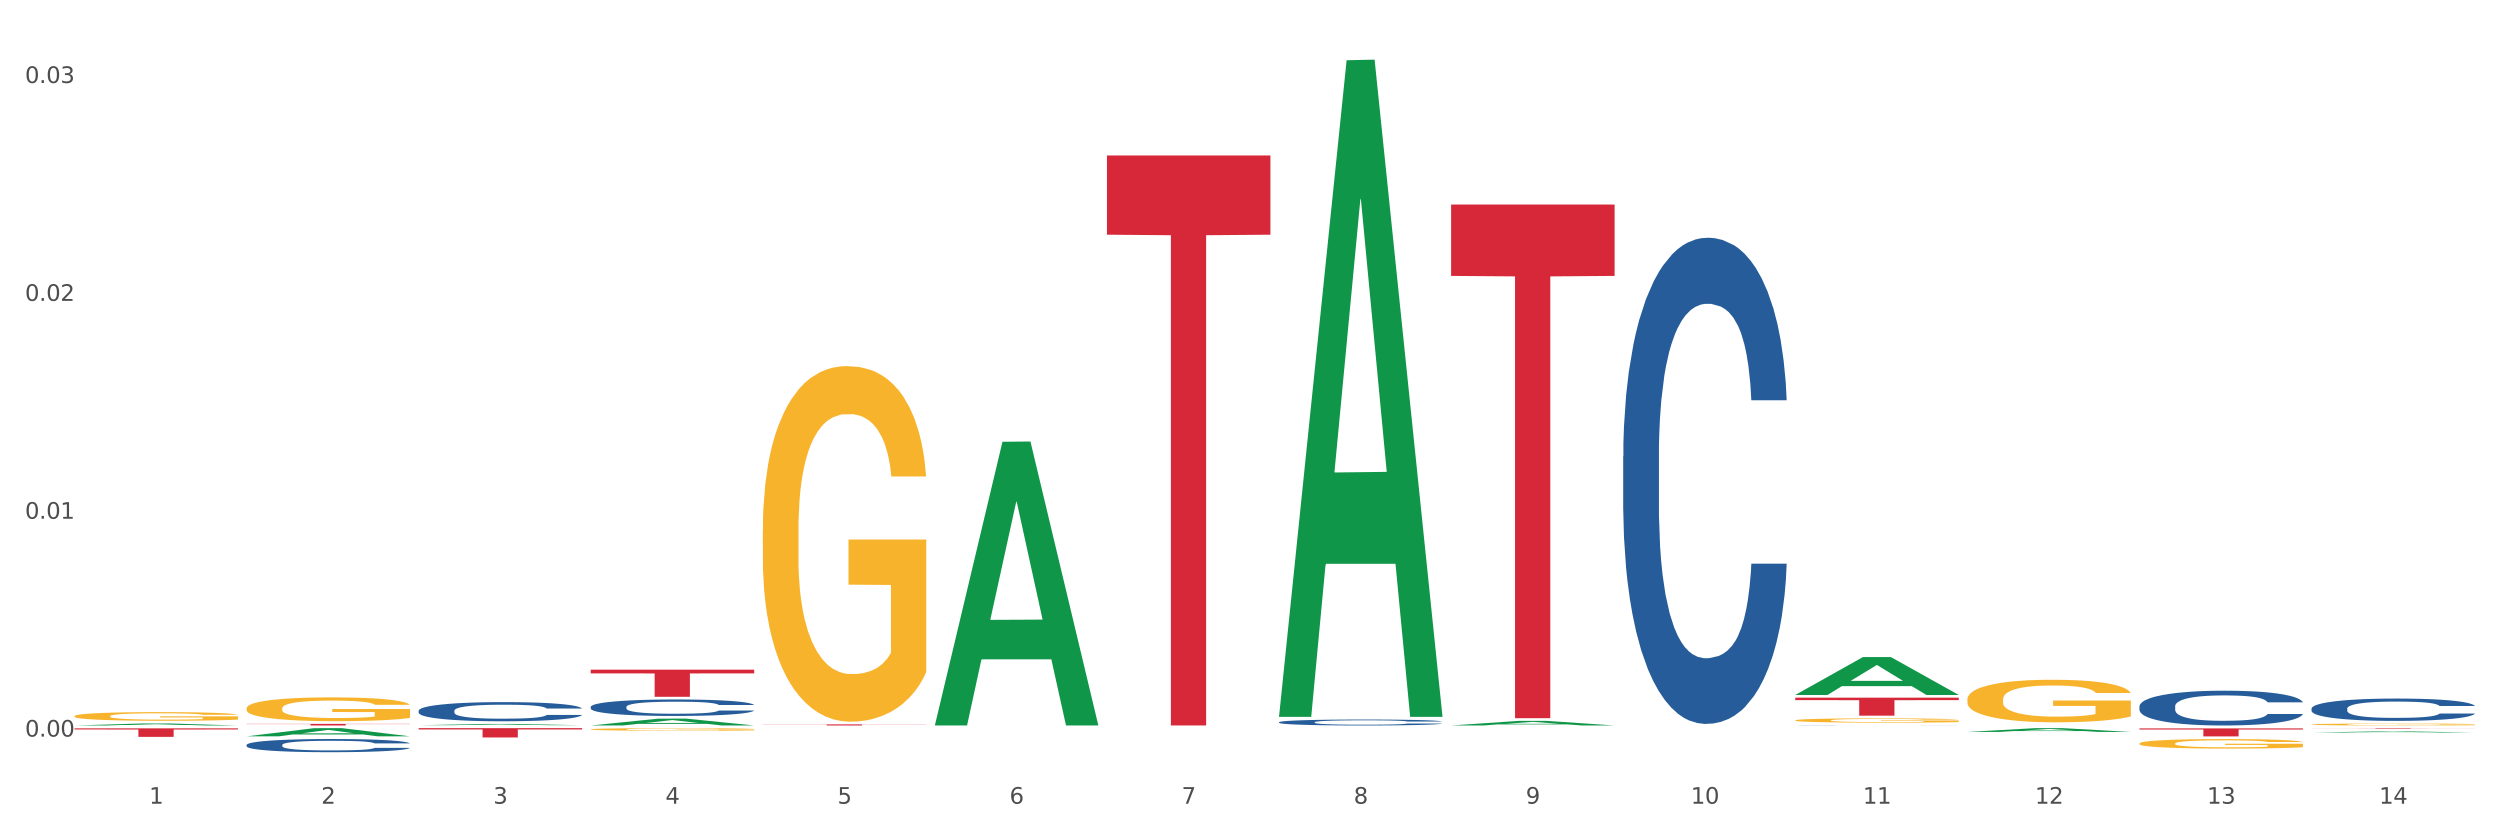 <?xml version="1.0" encoding="utf-8" standalone="no"?>
<!DOCTYPE svg PUBLIC "-//W3C//DTD SVG 1.1//EN"
  "http://www.w3.org/Graphics/SVG/1.1/DTD/svg11.dtd">
<svg xmlns:xlink="http://www.w3.org/1999/xlink" width="1080pt" height="360pt" viewBox="0 0 1080 360" xmlns="http://www.w3.org/2000/svg" version="1.1">
 <rect x="0" y="0" width="1080" height="360" fill="#333333" stroke="none"/>
 <defs>
  <style type="text/css">*{stroke-linejoin: round; stroke-linecap: butt}</style>
 </defs>
 <g id="figure_1">
  <g id="patch_1">
   <path d="M 0 360 
L 1080 360 
L 1080 0 
L 0 0 
z
" style="fill: #ffffff; stroke: #ffffff; stroke-linejoin: miter"/>
  </g>
  <g id="axes_1">
   <g id="matplotlib.axis_1">
    <g id="xtick_1">
     <g id="text_1">
      <!-- 1 -->
      <g style="fill: #4d4d4d" transform="translate(64.432 347.204) scale(0.096 -0.096)">
       <defs>
        <path id="DejaVuSans-31" d="M 794 531 
L 1825 531 
L 1825 4091 
L 703 3866 
L 703 4441 
L 1819 4666 
L 2450 4666 
L 2450 531 
L 3481 531 
L 3481 0 
L 794 0 
L 794 531 
z
" transform="scale(0.016)"/>
       </defs>
       <use xlink:href="#DejaVuSans-31"/>
      </g>
     </g>
    </g>
    <g id="xtick_2">
     <g id="text_2">
      <!-- 2 -->
      <g style="fill: #4d4d4d" transform="translate(138.771 347.204) scale(0.096 -0.096)">
       <defs>
        <path id="DejaVuSans-32" d="M 1228 531 
L 3431 531 
L 3431 0 
L 469 0 
L 469 531 
Q 828 903 1448 1529 
Q 2069 2156 2228 2338 
Q 2531 2678 2651 2914 
Q 2772 3150 2772 3378 
Q 2772 3750 2511 3984 
Q 2250 4219 1831 4219 
Q 1534 4219 1204 4116 
Q 875 4013 500 3803 
L 500 4441 
Q 881 4594 1212 4672 
Q 1544 4750 1819 4750 
Q 2544 4750 2975 4387 
Q 3406 4025 3406 3419 
Q 3406 3131 3298 2873 
Q 3191 2616 2906 2266 
Q 2828 2175 2409 1742 
Q 1991 1309 1228 531 
z
" transform="scale(0.016)"/>
       </defs>
       <use xlink:href="#DejaVuSans-32"/>
      </g>
     </g>
    </g>
    <g id="xtick_3">
     <g id="text_3">
      <!-- 3 -->
      <g style="fill: #4d4d4d" transform="translate(213.109 347.204) scale(0.096 -0.096)">
       <defs>
        <path id="DejaVuSans-33" d="M 2597 2516 
Q 3050 2419 3304 2112 
Q 3559 1806 3559 1356 
Q 3559 666 3084 287 
Q 2609 -91 1734 -91 
Q 1441 -91 1130 -33 
Q 819 25 488 141 
L 488 750 
Q 750 597 1062 519 
Q 1375 441 1716 441 
Q 2309 441 2620 675 
Q 2931 909 2931 1356 
Q 2931 1769 2642 2001 
Q 2353 2234 1838 2234 
L 1294 2234 
L 1294 2753 
L 1863 2753 
Q 2328 2753 2575 2939 
Q 2822 3125 2822 3475 
Q 2822 3834 2567 4026 
Q 2313 4219 1838 4219 
Q 1578 4219 1281 4162 
Q 984 4106 628 3988 
L 628 4550 
Q 988 4650 1302 4700 
Q 1616 4750 1894 4750 
Q 2613 4750 3031 4423 
Q 3450 4097 3450 3541 
Q 3450 3153 3228 2886 
Q 3006 2619 2597 2516 
z
" transform="scale(0.016)"/>
       </defs>
       <use xlink:href="#DejaVuSans-33"/>
      </g>
     </g>
    </g>
    <g id="xtick_4">
     <g id="text_4">
      <!-- 4 -->
      <g style="fill: #4d4d4d" transform="translate(287.448 347.204) scale(0.096 -0.096)">
       <defs>
        <path id="DejaVuSans-34" d="M 2419 4116 
L 825 1625 
L 2419 1625 
L 2419 4116 
z
M 2253 4666 
L 3047 4666 
L 3047 1625 
L 3713 1625 
L 3713 1100 
L 3047 1100 
L 3047 0 
L 2419 0 
L 2419 1100 
L 313 1100 
L 313 1709 
L 2253 4666 
z
" transform="scale(0.016)"/>
       </defs>
       <use xlink:href="#DejaVuSans-34"/>
      </g>
     </g>
    </g>
    <g id="xtick_5">
     <g id="text_5">
      <!-- 5 -->
      <g style="fill: #4d4d4d" transform="translate(361.787 347.204) scale(0.096 -0.096)">
       <defs>
        <path id="DejaVuSans-35" d="M 691 4666 
L 3169 4666 
L 3169 4134 
L 1269 4134 
L 1269 2991 
Q 1406 3038 1543 3061 
Q 1681 3084 1819 3084 
Q 2600 3084 3056 2656 
Q 3513 2228 3513 1497 
Q 3513 744 3044 326 
Q 2575 -91 1722 -91 
Q 1428 -91 1123 -41 
Q 819 9 494 109 
L 494 744 
Q 775 591 1075 516 
Q 1375 441 1709 441 
Q 2250 441 2565 725 
Q 2881 1009 2881 1497 
Q 2881 1984 2565 2268 
Q 2250 2553 1709 2553 
Q 1456 2553 1204 2497 
Q 953 2441 691 2322 
L 691 4666 
z
" transform="scale(0.016)"/>
       </defs>
       <use xlink:href="#DejaVuSans-35"/>
      </g>
     </g>
    </g>
    <g id="xtick_6">
     <g id="text_6">
      <!-- 6 -->
      <g style="fill: #4d4d4d" transform="translate(436.125 347.204) scale(0.096 -0.096)">
       <defs>
        <path id="DejaVuSans-36" d="M 2113 2584 
Q 1688 2584 1439 2293 
Q 1191 2003 1191 1497 
Q 1191 994 1439 701 
Q 1688 409 2113 409 
Q 2538 409 2786 701 
Q 3034 994 3034 1497 
Q 3034 2003 2786 2293 
Q 2538 2584 2113 2584 
z
M 3366 4563 
L 3366 3988 
Q 3128 4100 2886 4159 
Q 2644 4219 2406 4219 
Q 1781 4219 1451 3797 
Q 1122 3375 1075 2522 
Q 1259 2794 1537 2939 
Q 1816 3084 2150 3084 
Q 2853 3084 3261 2657 
Q 3669 2231 3669 1497 
Q 3669 778 3244 343 
Q 2819 -91 2113 -91 
Q 1303 -91 875 529 
Q 447 1150 447 2328 
Q 447 3434 972 4092 
Q 1497 4750 2381 4750 
Q 2619 4750 2861 4703 
Q 3103 4656 3366 4563 
z
" transform="scale(0.016)"/>
       </defs>
       <use xlink:href="#DejaVuSans-36"/>
      </g>
     </g>
    </g>
    <g id="xtick_7">
     <g id="text_7">
      <!-- 7 -->
      <g style="fill: #4d4d4d" transform="translate(510.464 347.204) scale(0.096 -0.096)">
       <defs>
        <path id="DejaVuSans-37" d="M 525 4666 
L 3525 4666 
L 3525 4397 
L 1831 0 
L 1172 0 
L 2766 4134 
L 525 4134 
L 525 4666 
z
" transform="scale(0.016)"/>
       </defs>
       <use xlink:href="#DejaVuSans-37"/>
      </g>
     </g>
    </g>
    <g id="xtick_8">
     <g id="text_8">
      <!-- 8 -->
      <g style="fill: #4d4d4d" transform="translate(584.803 347.204) scale(0.096 -0.096)">
       <defs>
        <path id="DejaVuSans-38" d="M 2034 2216 
Q 1584 2216 1326 1975 
Q 1069 1734 1069 1313 
Q 1069 891 1326 650 
Q 1584 409 2034 409 
Q 2484 409 2743 651 
Q 3003 894 3003 1313 
Q 3003 1734 2745 1975 
Q 2488 2216 2034 2216 
z
M 1403 2484 
Q 997 2584 770 2862 
Q 544 3141 544 3541 
Q 544 4100 942 4425 
Q 1341 4750 2034 4750 
Q 2731 4750 3128 4425 
Q 3525 4100 3525 3541 
Q 3525 3141 3298 2862 
Q 3072 2584 2669 2484 
Q 3125 2378 3379 2068 
Q 3634 1759 3634 1313 
Q 3634 634 3220 271 
Q 2806 -91 2034 -91 
Q 1263 -91 848 271 
Q 434 634 434 1313 
Q 434 1759 690 2068 
Q 947 2378 1403 2484 
z
M 1172 3481 
Q 1172 3119 1398 2916 
Q 1625 2713 2034 2713 
Q 2441 2713 2670 2916 
Q 2900 3119 2900 3481 
Q 2900 3844 2670 4047 
Q 2441 4250 2034 4250 
Q 1625 4250 1398 4047 
Q 1172 3844 1172 3481 
z
" transform="scale(0.016)"/>
       </defs>
       <use xlink:href="#DejaVuSans-38"/>
      </g>
     </g>
    </g>
    <g id="xtick_9">
     <g id="text_9">
      <!-- 9 -->
      <g style="fill: #4d4d4d" transform="translate(659.142 347.204) scale(0.096 -0.096)">
       <defs>
        <path id="DejaVuSans-39" d="M 703 97 
L 703 672 
Q 941 559 1184 500 
Q 1428 441 1663 441 
Q 2288 441 2617 861 
Q 2947 1281 2994 2138 
Q 2813 1869 2534 1725 
Q 2256 1581 1919 1581 
Q 1219 1581 811 2004 
Q 403 2428 403 3163 
Q 403 3881 828 4315 
Q 1253 4750 1959 4750 
Q 2769 4750 3195 4129 
Q 3622 3509 3622 2328 
Q 3622 1225 3098 567 
Q 2575 -91 1691 -91 
Q 1453 -91 1209 -44 
Q 966 3 703 97 
z
M 1959 2075 
Q 2384 2075 2632 2365 
Q 2881 2656 2881 3163 
Q 2881 3666 2632 3958 
Q 2384 4250 1959 4250 
Q 1534 4250 1286 3958 
Q 1038 3666 1038 3163 
Q 1038 2656 1286 2365 
Q 1534 2075 1959 2075 
z
" transform="scale(0.016)"/>
       </defs>
       <use xlink:href="#DejaVuSans-39"/>
      </g>
     </g>
    </g>
    <g id="xtick_10">
     <g id="text_10">
      <!-- 10 -->
      <g style="fill: #4d4d4d" transform="translate(730.426 347.204) scale(0.096 -0.096)">
       <defs>
        <path id="DejaVuSans-30" d="M 2034 4250 
Q 1547 4250 1301 3770 
Q 1056 3291 1056 2328 
Q 1056 1369 1301 889 
Q 1547 409 2034 409 
Q 2525 409 2770 889 
Q 3016 1369 3016 2328 
Q 3016 3291 2770 3770 
Q 2525 4250 2034 4250 
z
M 2034 4750 
Q 2819 4750 3233 4129 
Q 3647 3509 3647 2328 
Q 3647 1150 3233 529 
Q 2819 -91 2034 -91 
Q 1250 -91 836 529 
Q 422 1150 422 2328 
Q 422 3509 836 4129 
Q 1250 4750 2034 4750 
z
" transform="scale(0.016)"/>
       </defs>
       <use xlink:href="#DejaVuSans-31"/>
       <use xlink:href="#DejaVuSans-30" transform="translate(63.623 0)"/>
      </g>
     </g>
    </g>
    <g id="xtick_11">
     <g id="text_11">
      <!-- 11 -->
      <g style="fill: #4d4d4d" transform="translate(804.765 347.204) scale(0.096 -0.096)">
       <use xlink:href="#DejaVuSans-31"/>
       <use xlink:href="#DejaVuSans-31" transform="translate(63.623 0)"/>
      </g>
     </g>
    </g>
    <g id="xtick_12">
     <g id="text_12">
      <!-- 12 -->
      <g style="fill: #4d4d4d" transform="translate(879.104 347.204) scale(0.096 -0.096)">
       <use xlink:href="#DejaVuSans-31"/>
       <use xlink:href="#DejaVuSans-32" transform="translate(63.623 0)"/>
      </g>
     </g>
    </g>
    <g id="xtick_13">
     <g id="text_13">
      <!-- 13 -->
      <g style="fill: #4d4d4d" transform="translate(953.442 347.204) scale(0.096 -0.096)">
       <use xlink:href="#DejaVuSans-31"/>
       <use xlink:href="#DejaVuSans-33" transform="translate(63.623 0)"/>
      </g>
     </g>
    </g>
    <g id="xtick_14">
     <g id="text_14">
      <!-- 14 -->
      <g style="fill: #4d4d4d" transform="translate(1027.781 347.204) scale(0.096 -0.096)">
       <use xlink:href="#DejaVuSans-31"/>
       <use xlink:href="#DejaVuSans-34" transform="translate(63.623 0)"/>
      </g>
     </g>
    </g>
    <g id="xtick_15"/>
    <g id="xtick_16"/>
    <g id="xtick_17"/>
    <g id="xtick_18"/>
    <g id="xtick_19"/>
    <g id="xtick_20"/>
    <g id="xtick_21"/>
    <g id="xtick_22"/>
    <g id="xtick_23"/>
    <g id="xtick_24"/>
    <g id="xtick_25"/>
    <g id="xtick_26"/>
    <g id="xtick_27"/>
   </g>
   <g id="matplotlib.axis_2">
    <g id="ytick_1">
     <g id="text_15">
      <!-- 0.00 -->
      <g style="fill: #4d4d4d" transform="translate(10.8 318.213) scale(0.096 -0.096)">
       <defs>
        <path id="DejaVuSans-2e" d="M 684 794 
L 1344 794 
L 1344 0 
L 684 0 
L 684 794 
z
" transform="scale(0.016)"/>
       </defs>
       <use xlink:href="#DejaVuSans-30"/>
       <use xlink:href="#DejaVuSans-2e" transform="translate(63.623 0)"/>
       <use xlink:href="#DejaVuSans-30" transform="translate(95.41 0)"/>
       <use xlink:href="#DejaVuSans-30" transform="translate(159.033 0)"/>
      </g>
     </g>
    </g>
    <g id="ytick_2">
     <g id="text_16">
      <!-- 0.01 -->
      <g style="fill: #4d4d4d" transform="translate(10.8 224.092) scale(0.096 -0.096)">
       <use xlink:href="#DejaVuSans-30"/>
       <use xlink:href="#DejaVuSans-2e" transform="translate(63.623 0)"/>
       <use xlink:href="#DejaVuSans-30" transform="translate(95.41 0)"/>
       <use xlink:href="#DejaVuSans-31" transform="translate(159.033 0)"/>
      </g>
     </g>
    </g>
    <g id="ytick_3">
     <g id="text_17">
      <!-- 0.02 -->
      <g style="fill: #4d4d4d" transform="translate(10.8 129.971) scale(0.096 -0.096)">
       <use xlink:href="#DejaVuSans-30"/>
       <use xlink:href="#DejaVuSans-2e" transform="translate(63.623 0)"/>
       <use xlink:href="#DejaVuSans-30" transform="translate(95.41 0)"/>
       <use xlink:href="#DejaVuSans-32" transform="translate(159.033 0)"/>
      </g>
     </g>
    </g>
    <g id="ytick_4">
     <g id="text_18">
      <!-- 0.03 -->
      <g style="fill: #4d4d4d" transform="translate(10.8 35.85) scale(0.096 -0.096)">
       <use xlink:href="#DejaVuSans-30"/>
       <use xlink:href="#DejaVuSans-2e" transform="translate(63.623 0)"/>
       <use xlink:href="#DejaVuSans-30" transform="translate(95.41 0)"/>
       <use xlink:href="#DejaVuSans-33" transform="translate(159.033 0)"/>
      </g>
     </g>
    </g>
    <g id="ytick_5"/>
    <g id="ytick_6"/>
    <g id="ytick_7"/>
   </g>
   <g id="PolyCollection_1">
    <path d="M 32.175 313.409 
L 32.248 313.408 
L 61.37 312.541 
L 73.456 312.54 
L 102.797 313.41 
L 88.818 313.41 
L 82.484 313.208 
L 52.415 313.208 
L 52.197 313.211 
L 46.081 313.41 
L 32.175 313.41 
L 32.175 313.409 
L 56.201 313.087 
L 78.698 313.086 
L 67.559 312.725 
L 67.413 312.724 
L 67.267 312.726 
L 56.128 313.086 
L 56.201 313.087 
L 32.175 313.409 
z
" clip-path="url(#pe49113f4db)" style="fill: #109648"/>
    <path d="M 106.514 318.097 
L 106.587 318.093 
L 135.709 314.569 
L 147.795 314.565 
L 177.135 318.103 
L 163.157 318.103 
L 156.823 317.279 
L 126.754 317.279 
L 126.535 317.293 
L 120.42 318.103 
L 106.514 318.103 
L 106.514 318.097 
L 130.54 316.788 
L 153.037 316.784 
L 141.897 315.32 
L 141.752 315.313 
L 141.606 315.323 
L 130.467 316.784 
L 130.54 316.788 
L 106.514 318.097 
z
" clip-path="url(#pe49113f4db)" style="fill: #109648"/>
    <path d="M 180.852 313.298 
L 180.925 313.297 
L 210.048 312.74 
L 222.133 312.74 
L 251.474 313.299 
L 237.495 313.299 
L 231.161 313.168 
L 201.092 313.168 
L 200.874 313.171 
L 194.758 313.299 
L 180.852 313.299 
L 180.852 313.298 
L 204.878 313.091 
L 227.375 313.09 
L 216.236 312.859 
L 216.09 312.858 
L 215.945 312.86 
L 204.806 313.09 
L 204.878 313.091 
L 180.852 313.298 
z
" clip-path="url(#pe49113f4db)" style="fill: #109648"/>
    <path d="M 255.191 313.405 
L 255.264 313.402 
L 284.386 310.451 
L 296.472 310.448 
L 325.813 313.41 
L 311.834 313.41 
L 305.5 312.72 
L 275.431 312.72 
L 275.213 312.732 
L 269.097 313.41 
L 255.191 313.41 
L 255.191 313.405 
L 279.217 312.309 
L 301.714 312.306 
L 290.575 311.079 
L 290.429 311.074 
L 290.284 311.082 
L 279.144 312.306 
L 279.217 312.309 
L 255.191 313.405 
z
" clip-path="url(#pe49113f4db)" style="fill: #109648"/>
    <path d="M 403.869 313.164 
L 403.941 313.049 
L 433.064 190.842 
L 445.15 190.727 
L 474.49 313.395 
L 460.512 313.395 
L 454.177 284.83 
L 424.109 284.83 
L 423.89 285.291 
L 417.774 313.395 
L 403.869 313.395 
L 403.869 313.164 
L 427.895 267.783 
L 450.392 267.668 
L 439.252 216.873 
L 439.107 216.643 
L 438.961 216.988 
L 427.822 267.668 
L 427.895 267.783 
L 403.869 313.164 
z
" clip-path="url(#pe49113f4db)" style="fill: #109648"/>
    <path d="M 552.546 309.146 
L 552.619 308.879 
L 581.741 26.026 
L 593.827 25.759 
L 623.168 309.679 
L 609.189 309.679 
L 602.855 243.565 
L 572.786 243.565 
L 572.568 244.631 
L 566.452 309.679 
L 552.546 309.679 
L 552.546 309.146 
L 576.572 204.109 
L 599.069 203.842 
L 587.93 86.276 
L 587.784 85.743 
L 587.638 86.542 
L 576.499 203.842 
L 576.572 204.109 
L 552.546 309.146 
z
" clip-path="url(#pe49113f4db)" style="fill: #109648"/>
    <path d="M 626.885 313.407 
L 626.957 313.405 
L 656.08 311.421 
L 668.166 311.42 
L 697.506 313.41 
L 683.528 313.41 
L 677.194 312.947 
L 647.125 312.947 
L 646.906 312.954 
L 640.791 313.41 
L 626.885 313.41 
L 626.885 313.407 
L 650.911 312.67 
L 673.408 312.668 
L 662.268 311.844 
L 662.123 311.84 
L 661.977 311.846 
L 650.838 312.668 
L 650.911 312.67 
L 626.885 313.407 
z
" clip-path="url(#pe49113f4db)" style="fill: #109648"/>
    <path d="M 775.562 300.199 
L 775.635 300.183 
L 804.757 283.862 
L 816.843 283.846 
L 846.184 300.229 
L 832.205 300.229 
L 825.871 296.414 
L 795.802 296.414 
L 795.584 296.476 
L 789.468 300.229 
L 775.562 300.229 
L 775.562 300.199 
L 799.588 294.138 
L 822.085 294.122 
L 810.946 287.338 
L 810.8 287.308 
L 810.655 287.354 
L 799.515 294.122 
L 799.588 294.138 
L 775.562 300.199 
z
" clip-path="url(#pe49113f4db)" style="fill: #109648"/>
    <path d="M 924.24 314.663 
L 994.861 314.663 
L 994.861 315.144 
L 967.081 315.147 
L 967.081 318.127 
L 951.852 318.127 
L 951.852 315.147 
L 924.24 315.144 
L 924.24 314.666 
L 924.24 314.663 
z
" clip-path="url(#pe49113f4db)" style="fill: #d62839"/>
    <path d="M 998.578 314.565 
L 1069.2 314.565 
L 1069.2 314.596 
L 1041.42 314.597 
L 1041.42 314.787 
L 1026.191 314.787 
L 1026.191 314.597 
L 998.578 314.596 
L 998.578 314.566 
L 998.578 314.565 
z
" clip-path="url(#pe49113f4db)" style="fill: #d62839"/>
    <path d="M 998.578 316.464 
L 998.651 316.464 
L 1027.773 315.943 
L 1039.859 315.942 
L 1069.2 316.465 
L 1055.221 316.465 
L 1048.887 316.343 
L 1018.818 316.343 
L 1018.6 316.345 
L 1012.484 316.465 
L 998.578 316.465 
L 998.578 316.464 
L 1022.604 316.271 
L 1045.101 316.27 
L 1033.962 316.054 
L 1033.816 316.053 
L 1033.671 316.054 
L 1022.531 316.27 
L 1022.604 316.271 
L 998.578 316.464 
z
" clip-path="url(#pe49113f4db)" style="fill: #109648"/>
    <path d="M 849.901 316.187 
L 849.974 316.186 
L 879.096 314.567 
L 891.182 314.565 
L 920.523 316.191 
L 906.544 316.191 
L 900.21 315.812 
L 870.141 315.812 
L 869.922 315.818 
L 863.807 316.191 
L 849.901 316.191 
L 849.901 316.187 
L 873.927 315.586 
L 896.424 315.585 
L 885.284 314.912 
L 885.139 314.909 
L 884.993 314.913 
L 873.854 315.585 
L 873.927 315.586 
L 849.901 316.187 
z
" clip-path="url(#pe49113f4db)" style="fill: #109648"/>
    <path d="M 180.852 314.565 
L 251.474 314.565 
L 251.474 315.124 
L 223.694 315.128 
L 223.694 318.586 
L 208.465 318.586 
L 208.465 315.128 
L 180.852 315.124 
L 180.852 314.569 
L 180.852 314.565 
z
" clip-path="url(#pe49113f4db)" style="fill: #d62839"/>
    <path d="M 255.191 289.283 
L 325.813 289.283 
L 325.813 290.914 
L 298.033 290.925 
L 298.033 301.017 
L 282.804 301.017 
L 282.804 290.925 
L 255.191 290.914 
L 255.191 289.294 
L 255.191 289.283 
z
" clip-path="url(#pe49113f4db)" style="fill: #d62839"/>
    <path d="M 32.175 314.627 
L 102.797 314.627 
L 102.797 315.142 
L 75.017 315.145 
L 75.017 318.332 
L 59.788 318.332 
L 59.788 315.145 
L 32.175 315.142 
L 32.175 314.63 
L 32.175 314.627 
z
" clip-path="url(#pe49113f4db)" style="fill: #d62839"/>
    <path d="M 106.514 312.714 
L 177.135 312.714 
L 177.135 312.81 
L 149.355 312.811 
L 149.355 313.41 
L 134.126 313.41 
L 134.126 312.811 
L 106.514 312.81 
L 106.514 312.714 
L 106.514 312.714 
z
" clip-path="url(#pe49113f4db)" style="fill: #d62839"/>
    <path d="M 478.207 67.17 
L 548.829 67.17 
L 548.829 101.389 
L 521.049 101.62 
L 521.049 313.41 
L 505.82 313.41 
L 505.82 101.62 
L 478.207 101.389 
L 478.207 67.401 
L 478.207 67.17 
z
" clip-path="url(#pe49113f4db)" style="fill: #d62839"/>
    <path d="M 329.53 312.93 
L 400.152 312.93 
L 400.152 312.997 
L 372.371 312.997 
L 372.371 313.41 
L 357.143 313.41 
L 357.143 312.997 
L 329.53 312.997 
L 329.53 312.93 
L 329.53 312.93 
z
" clip-path="url(#pe49113f4db)" style="fill: #d62839"/>
    <path d="M 775.562 301.385 
L 846.184 301.385 
L 846.184 302.468 
L 818.404 302.475 
L 818.404 309.178 
L 803.175 309.178 
L 803.175 302.475 
L 775.562 302.468 
L 775.562 301.392 
L 775.562 301.385 
z
" clip-path="url(#pe49113f4db)" style="fill: #d62839"/>
    <path d="M 626.885 88.353 
L 697.506 88.353 
L 697.506 119.192 
L 669.726 119.4 
L 669.726 310.264 
L 654.497 310.264 
L 654.497 119.4 
L 626.885 119.192 
L 626.885 88.562 
L 626.885 88.353 
z
" clip-path="url(#pe49113f4db)" style="fill: #d62839"/>
    <path d="M 552.546 311.992 
L 552.629 311.989 
L 552.629 311.924 
L 552.88 311.834 
L 553.798 311.67 
L 554.967 311.545 
L 556.97 311.399 
L 558.055 311.338 
L 559.475 311.27 
L 562.396 311.159 
L 565.735 311.065 
L 568.073 311.013 
L 569.826 310.98 
L 573.749 310.921 
L 576.003 310.896 
L 578.34 310.874 
L 580.344 310.86 
L 583.683 310.844 
L 586.354 310.837 
L 589.443 310.834 
L 592.031 310.837 
L 595.453 310.846 
L 600.462 310.874 
L 602.382 310.891 
L 604.97 310.919 
L 607.641 310.957 
L 609.811 310.994 
L 612.316 311.049 
L 614.903 311.119 
L 617.408 311.208 
L 619.161 311.291 
L 620.58 311.378 
L 621.832 311.484 
L 622.75 311.599 
L 623.168 311.695 
L 607.891 311.695 
L 607.474 311.608 
L 606.639 311.514 
L 605.804 311.451 
L 604.886 311.399 
L 603.467 311.34 
L 602.215 311.303 
L 600.128 311.258 
L 598.208 311.23 
L 596.622 311.213 
L 594.702 311.199 
L 590.612 311.185 
L 587.69 311.185 
L 585.853 311.19 
L 583.6 311.201 
L 581.68 311.218 
L 579.426 311.246 
L 577.673 311.277 
L 575.92 311.317 
L 574.918 311.345 
L 573.415 311.397 
L 572.414 311.439 
L 571.078 311.512 
L 570.327 311.564 
L 568.991 311.698 
L 568.407 311.797 
L 568.156 311.865 
L 567.989 311.94 
L 567.989 312.307 
L 568.49 312.472 
L 568.908 312.542 
L 569.575 312.622 
L 570.827 312.726 
L 572.664 312.827 
L 574.584 312.9 
L 576.17 312.945 
L 577.673 312.977 
L 579.175 313.003 
L 581.012 313.027 
L 582.514 313.041 
L 584.768 313.055 
L 587.439 313.062 
L 589.526 313.062 
L 593.784 313.05 
L 595.704 313.039 
L 597.54 313.022 
L 599.544 312.996 
L 601.13 312.968 
L 602.048 312.947 
L 603.551 312.902 
L 604.719 312.855 
L 605.721 312.801 
L 606.389 312.754 
L 607.14 312.683 
L 607.724 312.603 
L 607.891 312.561 
L 623.168 312.561 
L 622.834 312.646 
L 622.249 312.728 
L 621.081 312.839 
L 620.163 312.902 
L 618.743 312.98 
L 617.241 313.046 
L 615.154 313.119 
L 613.234 313.173 
L 611.23 313.22 
L 609.06 313.262 
L 605.137 313.321 
L 603.718 313.337 
L 600.712 313.366 
L 598.375 313.382 
L 594.952 313.398 
L 591.446 313.408 
L 587.773 313.41 
L 584.518 313.406 
L 580.928 313.391 
L 578.674 313.377 
L 576.17 313.356 
L 573.248 313.323 
L 570.494 313.283 
L 567.906 313.236 
L 565.485 313.182 
L 563.231 313.121 
L 560.309 313.02 
L 558.139 312.921 
L 556.553 312.829 
L 555.468 312.752 
L 554.382 312.653 
L 553.798 312.585 
L 552.88 312.42 
L 552.546 312.267 
L 552.546 311.992 
z
" clip-path="url(#pe49113f4db)" style="fill: #255c99"/>
    <path d="M 255.191 305.372 
L 255.275 305.365 
L 255.275 305.183 
L 255.525 304.936 
L 256.443 304.481 
L 257.612 304.136 
L 259.615 303.733 
L 260.701 303.564 
L 262.12 303.375 
L 265.041 303.07 
L 268.381 302.81 
L 270.718 302.667 
L 272.471 302.575 
L 276.394 302.413 
L 278.648 302.341 
L 280.986 302.283 
L 282.989 302.244 
L 286.328 302.198 
L 288.999 302.179 
L 292.088 302.172 
L 294.676 302.179 
L 298.098 302.205 
L 303.107 302.283 
L 305.027 302.328 
L 307.615 302.406 
L 310.286 302.51 
L 312.457 302.615 
L 314.961 302.764 
L 317.549 302.959 
L 320.053 303.206 
L 321.806 303.434 
L 323.225 303.674 
L 324.477 303.967 
L 325.396 304.286 
L 325.813 304.552 
L 310.537 304.552 
L 310.119 304.312 
L 309.284 304.052 
L 308.45 303.876 
L 307.531 303.733 
L 306.112 303.57 
L 304.86 303.466 
L 302.773 303.343 
L 300.853 303.265 
L 299.267 303.219 
L 297.347 303.18 
L 293.257 303.141 
L 290.335 303.141 
L 288.499 303.154 
L 286.245 303.187 
L 284.325 303.232 
L 282.071 303.31 
L 280.318 303.395 
L 278.565 303.505 
L 277.563 303.583 
L 276.06 303.726 
L 275.059 303.843 
L 273.723 304.045 
L 272.972 304.188 
L 271.636 304.559 
L 271.052 304.832 
L 270.801 305.02 
L 270.634 305.228 
L 270.634 306.243 
L 271.135 306.698 
L 271.553 306.893 
L 272.22 307.114 
L 273.473 307.4 
L 275.309 307.68 
L 277.229 307.881 
L 278.815 308.005 
L 280.318 308.096 
L 281.82 308.168 
L 283.657 308.233 
L 285.159 308.272 
L 287.413 308.311 
L 290.085 308.33 
L 292.172 308.33 
L 296.429 308.298 
L 298.349 308.265 
L 300.185 308.22 
L 302.189 308.148 
L 303.775 308.07 
L 304.693 308.012 
L 306.196 307.888 
L 307.364 307.758 
L 308.366 307.608 
L 309.034 307.478 
L 309.785 307.283 
L 310.37 307.062 
L 310.537 306.945 
L 325.813 306.945 
L 325.479 307.179 
L 324.895 307.407 
L 323.726 307.712 
L 322.808 307.888 
L 321.389 308.103 
L 319.886 308.285 
L 317.799 308.486 
L 315.879 308.636 
L 313.876 308.766 
L 311.705 308.883 
L 307.782 309.045 
L 306.363 309.091 
L 303.358 309.169 
L 301.02 309.214 
L 297.598 309.26 
L 294.092 309.286 
L 290.419 309.292 
L 287.163 309.279 
L 283.573 309.24 
L 281.32 309.201 
L 278.815 309.143 
L 275.893 309.052 
L 273.139 308.941 
L 270.551 308.811 
L 268.13 308.662 
L 265.876 308.493 
L 262.955 308.213 
L 260.784 307.94 
L 259.198 307.686 
L 258.113 307.472 
L 257.028 307.199 
L 256.443 307.01 
L 255.525 306.555 
L 255.191 306.132 
L 255.191 305.372 
z
" clip-path="url(#pe49113f4db)" style="fill: #255c99"/>
    <path d="M 180.852 307.029 
L 180.936 307.021 
L 180.936 306.81 
L 181.186 306.523 
L 182.105 305.994 
L 183.273 305.594 
L 185.277 305.125 
L 186.362 304.929 
L 187.781 304.71 
L 190.703 304.355 
L 194.042 304.052 
L 196.379 303.886 
L 198.132 303.78 
L 202.056 303.592 
L 204.31 303.508 
L 206.647 303.44 
L 208.65 303.395 
L 211.989 303.342 
L 214.661 303.32 
L 217.749 303.312 
L 220.337 303.32 
L 223.76 303.35 
L 228.768 303.44 
L 230.688 303.493 
L 233.276 303.584 
L 235.947 303.705 
L 238.118 303.826 
L 240.622 304 
L 243.21 304.226 
L 245.714 304.513 
L 247.467 304.778 
L 248.886 305.057 
L 250.139 305.397 
L 251.057 305.767 
L 251.474 306.077 
L 236.198 306.077 
L 235.78 305.798 
L 234.946 305.495 
L 234.111 305.291 
L 233.193 305.125 
L 231.774 304.936 
L 230.521 304.815 
L 228.434 304.672 
L 226.514 304.581 
L 224.928 304.528 
L 223.008 304.483 
L 218.918 304.438 
L 215.996 304.438 
L 214.16 304.453 
L 211.906 304.491 
L 209.986 304.543 
L 207.732 304.634 
L 205.979 304.732 
L 204.226 304.861 
L 203.224 304.951 
L 201.722 305.118 
L 200.72 305.254 
L 199.384 305.488 
L 198.633 305.654 
L 197.297 306.085 
L 196.713 306.402 
L 196.463 306.621 
L 196.296 306.863 
L 196.296 308.041 
L 196.797 308.57 
L 197.214 308.797 
L 197.882 309.054 
L 199.134 309.386 
L 200.97 309.711 
L 202.89 309.945 
L 204.476 310.089 
L 205.979 310.195 
L 207.482 310.278 
L 209.318 310.353 
L 210.821 310.399 
L 213.075 310.444 
L 215.746 310.467 
L 217.833 310.467 
L 222.09 310.429 
L 224.01 310.391 
L 225.847 310.338 
L 227.85 310.255 
L 229.436 310.164 
L 230.354 310.096 
L 231.857 309.953 
L 233.026 309.802 
L 234.027 309.628 
L 234.695 309.477 
L 235.447 309.25 
L 236.031 308.993 
L 236.198 308.857 
L 251.474 308.857 
L 251.14 309.129 
L 250.556 309.394 
L 249.387 309.749 
L 248.469 309.953 
L 247.05 310.202 
L 245.547 310.414 
L 243.46 310.648 
L 241.54 310.822 
L 239.537 310.973 
L 237.367 311.109 
L 233.443 311.298 
L 232.024 311.35 
L 229.019 311.441 
L 226.681 311.494 
L 223.259 311.547 
L 219.753 311.577 
L 216.08 311.585 
L 212.824 311.57 
L 209.235 311.524 
L 206.981 311.479 
L 204.476 311.411 
L 201.555 311.305 
L 198.8 311.177 
L 196.212 311.026 
L 193.791 310.852 
L 191.538 310.655 
L 188.616 310.331 
L 186.445 310.013 
L 184.859 309.719 
L 183.774 309.469 
L 182.689 309.152 
L 182.105 308.933 
L 181.186 308.404 
L 180.852 307.913 
L 180.852 307.029 
z
" clip-path="url(#pe49113f4db)" style="fill: #255c99"/>
    <path d="M 106.514 321.816 
L 106.597 321.81 
L 106.597 321.665 
L 106.848 321.467 
L 107.766 321.103 
L 108.935 320.828 
L 110.938 320.506 
L 112.023 320.371 
L 113.442 320.22 
L 116.364 319.976 
L 119.703 319.768 
L 122.04 319.653 
L 123.794 319.581 
L 127.717 319.451 
L 129.971 319.394 
L 132.308 319.347 
L 134.312 319.316 
L 137.651 319.279 
L 140.322 319.264 
L 143.411 319.258 
L 145.998 319.264 
L 149.421 319.284 
L 154.43 319.347 
L 156.35 319.383 
L 158.937 319.446 
L 161.609 319.529 
L 163.779 319.612 
L 166.283 319.731 
L 168.871 319.887 
L 171.376 320.085 
L 173.129 320.267 
L 174.548 320.459 
L 175.8 320.693 
L 176.718 320.948 
L 177.135 321.161 
L 161.859 321.161 
L 161.442 320.968 
L 160.607 320.76 
L 159.772 320.62 
L 158.854 320.506 
L 157.435 320.376 
L 156.183 320.293 
L 154.096 320.194 
L 152.176 320.132 
L 150.59 320.095 
L 148.67 320.064 
L 144.579 320.033 
L 141.658 320.033 
L 139.821 320.043 
L 137.567 320.069 
L 135.647 320.106 
L 133.393 320.168 
L 131.64 320.236 
L 129.887 320.324 
L 128.886 320.386 
L 127.383 320.501 
L 126.381 320.594 
L 125.046 320.755 
L 124.294 320.87 
L 122.959 321.166 
L 122.374 321.384 
L 122.124 321.535 
L 121.957 321.701 
L 121.957 322.512 
L 122.458 322.876 
L 122.875 323.032 
L 123.543 323.208 
L 124.795 323.437 
L 126.632 323.661 
L 128.552 323.822 
L 130.138 323.92 
L 131.64 323.993 
L 133.143 324.05 
L 134.979 324.102 
L 136.482 324.134 
L 138.736 324.165 
L 141.407 324.18 
L 143.494 324.18 
L 147.751 324.154 
L 149.671 324.128 
L 151.508 324.092 
L 153.511 324.035 
L 155.097 323.972 
L 156.016 323.926 
L 157.518 323.827 
L 158.687 323.723 
L 159.689 323.603 
L 160.357 323.499 
L 161.108 323.344 
L 161.692 323.167 
L 161.859 323.073 
L 177.135 323.073 
L 176.802 323.26 
L 176.217 323.442 
L 175.049 323.687 
L 174.13 323.827 
L 172.711 323.998 
L 171.209 324.144 
L 169.122 324.305 
L 167.202 324.425 
L 165.198 324.529 
L 163.028 324.622 
L 159.104 324.752 
L 157.685 324.788 
L 154.68 324.851 
L 152.343 324.887 
L 148.92 324.924 
L 145.414 324.944 
L 141.741 324.95 
L 138.486 324.939 
L 134.896 324.908 
L 132.642 324.877 
L 130.138 324.83 
L 127.216 324.757 
L 124.461 324.669 
L 121.874 324.565 
L 119.453 324.445 
L 117.199 324.31 
L 114.277 324.087 
L 112.107 323.868 
L 110.521 323.666 
L 109.435 323.494 
L 108.35 323.276 
L 107.766 323.125 
L 106.848 322.761 
L 106.514 322.424 
L 106.514 321.816 
z
" clip-path="url(#pe49113f4db)" style="fill: #255c99"/>
    <path d="M 32.175 309.371 
L 32.258 309.367 
L 32.258 309.244 
L 32.425 309.138 
L 33.259 308.882 
L 34.51 308.669 
L 35.427 308.557 
L 36.344 308.464 
L 37.428 308.372 
L 38.762 308.276 
L 41.18 308.136 
L 42.681 308.064 
L 44.515 307.989 
L 47.85 307.88 
L 50.268 307.818 
L 52.77 307.767 
L 56.855 307.705 
L 59.523 307.678 
L 62.358 307.657 
L 65.777 307.644 
L 68.361 307.64 
L 74.031 307.65 
L 78.867 307.681 
L 81.202 307.705 
L 84.203 307.746 
L 85.788 307.774 
L 88.372 307.828 
L 91.04 307.9 
L 92.875 307.962 
L 95.626 308.078 
L 97.711 308.194 
L 99.628 308.338 
L 100.629 308.437 
L 101.379 308.529 
L 102.046 308.635 
L 102.713 308.803 
L 87.705 308.803 
L 87.122 308.683 
L 86.204 308.57 
L 84.87 308.461 
L 83.703 308.392 
L 81.702 308.307 
L 79.868 308.252 
L 77.95 308.211 
L 75.615 308.177 
L 73.781 308.16 
L 71.196 308.146 
L 66.11 308.15 
L 62.692 308.177 
L 60.357 308.211 
L 58.856 308.242 
L 57.522 308.276 
L 56.021 308.324 
L 54.27 308.396 
L 53.02 308.461 
L 51.769 308.543 
L 50.768 308.625 
L 49.851 308.721 
L 49.101 308.823 
L 48.517 308.929 
L 48.017 309.059 
L 47.6 309.275 
L 47.6 309.743 
L 47.767 309.849 
L 48.184 309.989 
L 48.684 310.096 
L 49.518 310.222 
L 50.268 310.308 
L 51.686 310.431 
L 53.27 310.533 
L 54.52 310.598 
L 55.771 310.653 
L 57.939 310.728 
L 60.357 310.79 
L 62.441 310.827 
L 65.276 310.862 
L 67.194 310.875 
L 68.862 310.882 
L 72.947 310.882 
L 75.865 310.872 
L 79.117 310.848 
L 81.619 310.817 
L 83.703 310.779 
L 86.038 310.718 
L 87.538 310.66 
L 87.538 309.945 
L 69.195 309.942 
L 69.195 309.466 
L 102.797 309.466 
L 102.797 310.862 
L 101.379 310.933 
L 99.795 310.998 
L 98.128 311.056 
L 95.626 311.128 
L 92.625 311.197 
L 89.956 311.245 
L 87.122 311.286 
L 83.786 311.323 
L 79.451 311.357 
L 76.783 311.371 
L 73.447 311.381 
L 69.529 311.385 
L 66.11 311.378 
L 62.775 311.361 
L 59.273 311.33 
L 55.855 311.286 
L 53.27 311.241 
L 50.685 311.186 
L 47.934 311.115 
L 45.766 311.046 
L 44.098 310.985 
L 42.264 310.906 
L 40.263 310.803 
L 38.762 310.711 
L 37.428 310.615 
L 36.01 310.492 
L 35.01 310.386 
L 34.009 310.253 
L 33.426 310.154 
L 32.759 310 
L 32.258 309.784 
L 32.175 309.371 
z
" clip-path="url(#pe49113f4db)" style="fill: #f7b32b"/>
    <path d="M 106.514 306.027 
L 106.597 306.017 
L 106.597 305.679 
L 106.764 305.388 
L 107.598 304.684 
L 108.848 304.101 
L 109.765 303.791 
L 110.683 303.538 
L 111.767 303.284 
L 113.101 303.021 
L 115.519 302.636 
L 117.019 302.439 
L 118.854 302.232 
L 122.189 301.932 
L 124.607 301.763 
L 127.108 301.622 
L 131.194 301.453 
L 133.862 301.378 
L 136.697 301.321 
L 140.115 301.284 
L 142.7 301.274 
L 148.37 301.303 
L 153.206 301.387 
L 155.54 301.453 
L 158.542 301.566 
L 160.126 301.641 
L 162.711 301.791 
L 165.379 301.988 
L 167.213 302.157 
L 169.965 302.477 
L 172.049 302.796 
L 173.967 303.19 
L 174.968 303.463 
L 175.718 303.716 
L 176.385 304.007 
L 177.052 304.468 
L 162.044 304.468 
L 161.46 304.139 
L 160.543 303.829 
L 159.209 303.528 
L 158.042 303.341 
L 156.041 303.106 
L 154.206 302.956 
L 152.289 302.843 
L 149.954 302.749 
L 148.12 302.702 
L 145.535 302.664 
L 140.449 302.674 
L 137.03 302.749 
L 134.696 302.843 
L 133.195 302.927 
L 131.861 303.021 
L 130.36 303.153 
L 128.609 303.35 
L 127.358 303.528 
L 126.108 303.754 
L 125.107 303.979 
L 124.19 304.242 
L 123.44 304.524 
L 122.856 304.815 
L 122.356 305.172 
L 121.939 305.764 
L 121.939 307.05 
L 122.106 307.341 
L 122.522 307.726 
L 123.023 308.018 
L 123.856 308.365 
L 124.607 308.6 
L 126.024 308.938 
L 127.609 309.22 
L 128.859 309.398 
L 130.11 309.548 
L 132.278 309.755 
L 134.696 309.924 
L 136.78 310.027 
L 139.615 310.121 
L 141.533 310.159 
L 143.2 310.178 
L 147.286 310.178 
L 150.204 310.15 
L 153.456 310.084 
L 155.957 309.999 
L 158.042 309.896 
L 160.376 309.727 
L 161.877 309.567 
L 161.877 307.604 
L 143.534 307.595 
L 143.534 306.29 
L 177.135 306.29 
L 177.135 310.121 
L 175.718 310.319 
L 174.134 310.497 
L 172.466 310.657 
L 169.965 310.854 
L 166.963 311.042 
L 164.295 311.173 
L 161.46 311.286 
L 158.125 311.389 
L 153.789 311.483 
L 151.121 311.521 
L 147.786 311.549 
L 143.867 311.558 
L 140.449 311.54 
L 137.114 311.493 
L 133.612 311.408 
L 130.193 311.286 
L 127.609 311.164 
L 125.024 311.014 
L 122.272 310.816 
L 120.104 310.629 
L 118.437 310.459 
L 116.603 310.243 
L 114.601 309.962 
L 113.101 309.708 
L 111.767 309.445 
L 110.349 309.107 
L 109.349 308.816 
L 108.348 308.45 
L 107.764 308.177 
L 107.097 307.755 
L 106.597 307.163 
L 106.514 306.027 
z
" clip-path="url(#pe49113f4db)" style="fill: #f7b32b"/>
    <path d="M 255.191 315.079 
L 255.275 315.078 
L 255.275 315.042 
L 255.441 315.01 
L 256.275 314.934 
L 257.526 314.871 
L 258.443 314.838 
L 259.36 314.81 
L 260.444 314.783 
L 261.778 314.754 
L 264.196 314.713 
L 265.697 314.691 
L 267.531 314.669 
L 270.866 314.637 
L 273.284 314.618 
L 275.786 314.603 
L 279.871 314.585 
L 282.539 314.577 
L 285.374 314.571 
L 288.793 314.567 
L 291.377 314.565 
L 297.047 314.569 
L 301.883 314.578 
L 304.218 314.585 
L 307.219 314.597 
L 308.804 314.605 
L 311.388 314.621 
L 314.057 314.643 
L 315.891 314.661 
L 318.642 314.695 
L 320.727 314.73 
L 322.645 314.773 
L 323.645 314.802 
L 324.395 314.83 
L 325.062 314.861 
L 325.73 314.911 
L 310.721 314.911 
L 310.138 314.875 
L 309.221 314.842 
L 307.886 314.809 
L 306.719 314.789 
L 304.718 314.764 
L 302.884 314.747 
L 300.966 314.735 
L 298.631 314.725 
L 296.797 314.72 
L 294.212 314.716 
L 289.126 314.717 
L 285.708 314.725 
L 283.373 314.735 
L 281.872 314.744 
L 280.538 314.754 
L 279.037 314.769 
L 277.286 314.79 
L 276.036 314.809 
L 274.785 314.834 
L 273.785 314.858 
L 272.867 314.886 
L 272.117 314.917 
L 271.533 314.948 
L 271.033 314.987 
L 270.616 315.051 
L 270.616 315.19 
L 270.783 315.222 
L 271.2 315.263 
L 271.7 315.295 
L 272.534 315.332 
L 273.284 315.358 
L 274.702 315.394 
L 276.286 315.425 
L 277.537 315.444 
L 278.787 315.46 
L 280.955 315.483 
L 283.373 315.501 
L 285.458 315.512 
L 288.292 315.522 
L 290.21 315.526 
L 291.878 315.528 
L 295.963 315.528 
L 298.882 315.525 
L 302.133 315.518 
L 304.635 315.509 
L 306.719 315.498 
L 309.054 315.479 
L 310.555 315.462 
L 310.555 315.25 
L 292.211 315.249 
L 292.211 315.108 
L 325.813 315.108 
L 325.813 315.522 
L 324.395 315.543 
L 322.811 315.563 
L 321.144 315.58 
L 318.642 315.601 
L 315.641 315.622 
L 312.973 315.636 
L 310.138 315.648 
L 306.803 315.659 
L 302.467 315.669 
L 299.799 315.673 
L 296.464 315.677 
L 292.545 315.678 
L 289.126 315.675 
L 285.791 315.67 
L 282.289 315.661 
L 278.871 315.648 
L 276.286 315.635 
L 273.701 315.619 
L 270.95 315.597 
L 268.782 315.577 
L 267.114 315.559 
L 265.28 315.535 
L 263.279 315.505 
L 261.778 315.477 
L 260.444 315.449 
L 259.027 315.412 
L 258.026 315.381 
L 257.025 315.341 
L 256.442 315.312 
L 255.775 315.266 
L 255.275 315.202 
L 255.191 315.079 
z
" clip-path="url(#pe49113f4db)" style="fill: #f7b32b"/>
    <path d="M 329.53 229.137 
L 329.613 228.997 
L 329.613 223.946 
L 329.78 219.597 
L 330.614 209.074 
L 331.864 200.375 
L 332.782 195.746 
L 333.699 191.957 
L 334.783 188.169 
L 336.117 184.241 
L 338.535 178.489 
L 340.036 175.542 
L 341.87 172.456 
L 345.205 167.966 
L 347.623 165.441 
L 350.124 163.336 
L 354.21 160.811 
L 356.878 159.688 
L 359.713 158.846 
L 363.131 158.285 
L 365.716 158.145 
L 371.386 158.566 
L 376.222 159.828 
L 378.557 160.811 
L 381.558 162.494 
L 383.142 163.617 
L 385.727 165.861 
L 388.395 168.808 
L 390.23 171.333 
L 392.981 176.103 
L 395.066 180.874 
L 396.983 186.766 
L 397.984 190.835 
L 398.734 194.623 
L 399.401 198.972 
L 400.068 205.847 
L 385.06 205.847 
L 384.476 200.937 
L 383.559 196.307 
L 382.225 191.817 
L 381.058 189.011 
L 379.057 185.504 
L 377.222 183.259 
L 375.305 181.575 
L 372.97 180.172 
L 371.136 179.471 
L 368.551 178.909 
L 363.465 179.05 
L 360.046 180.172 
L 357.712 181.575 
L 356.211 182.838 
L 354.877 184.241 
L 353.376 186.205 
L 351.625 189.151 
L 350.375 191.817 
L 349.124 195.184 
L 348.123 198.552 
L 347.206 202.48 
L 346.456 206.689 
L 345.872 211.038 
L 345.372 216.37 
L 344.955 225.209 
L 344.955 244.43 
L 345.122 248.779 
L 345.539 254.532 
L 346.039 258.881 
L 346.873 264.072 
L 347.623 267.58 
L 349.04 272.631 
L 350.625 276.84 
L 351.875 279.505 
L 353.126 281.75 
L 355.294 284.837 
L 357.712 287.362 
L 359.796 288.905 
L 362.631 290.308 
L 364.549 290.87 
L 366.216 291.15 
L 370.302 291.15 
L 373.22 290.729 
L 376.472 289.747 
L 378.973 288.485 
L 381.058 286.941 
L 383.392 284.416 
L 384.893 282.031 
L 384.893 252.708 
L 366.55 252.567 
L 366.55 233.066 
L 400.152 233.066 
L 400.152 290.308 
L 398.734 293.255 
L 397.15 295.921 
L 395.482 298.306 
L 392.981 301.252 
L 389.979 304.058 
L 387.311 306.022 
L 384.476 307.706 
L 381.141 309.249 
L 376.806 310.652 
L 374.137 311.213 
L 370.802 311.634 
L 366.884 311.775 
L 363.465 311.494 
L 360.13 310.792 
L 356.628 309.53 
L 353.209 307.706 
L 350.625 305.882 
L 348.04 303.637 
L 345.288 300.691 
L 343.121 297.885 
L 341.453 295.359 
L 339.619 292.132 
L 337.618 287.923 
L 336.117 284.135 
L 334.783 280.207 
L 333.365 275.156 
L 332.365 270.807 
L 331.364 265.335 
L 330.781 261.266 
L 330.113 254.953 
L 329.613 246.114 
L 329.53 229.137 
z
" clip-path="url(#pe49113f4db)" style="fill: #f7b32b"/>
    <path d="M 924.24 321.179 
L 924.323 321.176 
L 924.323 321.041 
L 924.49 320.924 
L 925.323 320.643 
L 926.574 320.411 
L 927.491 320.287 
L 928.408 320.186 
L 929.492 320.085 
L 930.826 319.98 
L 933.244 319.826 
L 934.745 319.747 
L 936.58 319.665 
L 939.915 319.545 
L 942.333 319.477 
L 944.834 319.421 
L 948.92 319.353 
L 951.588 319.324 
L 954.423 319.301 
L 957.841 319.286 
L 960.426 319.282 
L 966.096 319.294 
L 970.932 319.327 
L 973.266 319.353 
L 976.268 319.398 
L 977.852 319.428 
L 980.437 319.488 
L 983.105 319.567 
L 984.939 319.635 
L 987.691 319.762 
L 989.775 319.89 
L 991.693 320.047 
L 992.693 320.156 
L 993.444 320.257 
L 994.111 320.373 
L 994.778 320.557 
L 979.77 320.557 
L 979.186 320.426 
L 978.269 320.302 
L 976.935 320.182 
L 975.768 320.107 
L 973.766 320.013 
L 971.932 319.953 
L 970.014 319.908 
L 967.68 319.871 
L 965.845 319.852 
L 963.261 319.837 
L 958.175 319.841 
L 954.756 319.871 
L 952.422 319.908 
L 950.921 319.942 
L 949.587 319.98 
L 948.086 320.032 
L 946.335 320.111 
L 945.084 320.182 
L 943.834 320.272 
L 942.833 320.362 
L 941.916 320.467 
L 941.165 320.579 
L 940.582 320.696 
L 940.081 320.838 
L 939.665 321.074 
L 939.665 321.588 
L 939.831 321.704 
L 940.248 321.858 
L 940.749 321.974 
L 941.582 322.113 
L 942.333 322.206 
L 943.75 322.341 
L 945.334 322.454 
L 946.585 322.525 
L 947.836 322.585 
L 950.004 322.668 
L 952.422 322.735 
L 954.506 322.776 
L 957.341 322.814 
L 959.259 322.829 
L 960.926 322.836 
L 965.012 322.836 
L 967.93 322.825 
L 971.182 322.799 
L 973.683 322.765 
L 975.768 322.724 
L 978.102 322.656 
L 979.603 322.593 
L 979.603 321.809 
L 961.26 321.805 
L 961.26 321.284 
L 994.861 321.284 
L 994.861 322.814 
L 993.444 322.893 
L 991.86 322.964 
L 990.192 323.028 
L 987.691 323.106 
L 984.689 323.181 
L 982.021 323.234 
L 979.186 323.279 
L 975.851 323.32 
L 971.515 323.357 
L 968.847 323.372 
L 965.512 323.384 
L 961.593 323.387 
L 958.175 323.38 
L 954.84 323.361 
L 951.338 323.327 
L 947.919 323.279 
L 945.334 323.23 
L 942.75 323.17 
L 939.998 323.091 
L 937.83 323.016 
L 936.163 322.949 
L 934.328 322.863 
L 932.327 322.75 
L 930.826 322.649 
L 929.492 322.544 
L 928.075 322.409 
L 927.074 322.293 
L 926.074 322.147 
L 925.49 322.038 
L 924.823 321.869 
L 924.323 321.633 
L 924.24 321.179 
z
" clip-path="url(#pe49113f4db)" style="fill: #f7b32b"/>
    <path d="M 998.578 312.963 
L 998.662 312.962 
L 998.662 312.935 
L 998.828 312.912 
L 999.662 312.855 
L 1000.913 312.808 
L 1001.83 312.782 
L 1002.747 312.762 
L 1003.831 312.741 
L 1005.165 312.72 
L 1007.583 312.689 
L 1009.084 312.673 
L 1010.918 312.656 
L 1014.253 312.632 
L 1016.671 312.619 
L 1019.173 312.607 
L 1023.258 312.593 
L 1025.926 312.587 
L 1028.761 312.583 
L 1032.18 312.58 
L 1034.765 312.579 
L 1040.434 312.581 
L 1045.27 312.588 
L 1047.605 312.593 
L 1050.607 312.603 
L 1052.191 312.609 
L 1054.775 312.621 
L 1057.444 312.637 
L 1059.278 312.65 
L 1062.029 312.676 
L 1064.114 312.702 
L 1066.032 312.734 
L 1067.032 312.756 
L 1067.783 312.776 
L 1068.45 312.8 
L 1069.117 312.837 
L 1054.108 312.837 
L 1053.525 312.811 
L 1052.608 312.786 
L 1051.274 312.761 
L 1050.106 312.746 
L 1048.105 312.727 
L 1046.271 312.715 
L 1044.353 312.706 
L 1042.019 312.698 
L 1040.184 312.694 
L 1037.599 312.691 
L 1032.513 312.692 
L 1029.095 312.698 
L 1026.76 312.706 
L 1025.259 312.713 
L 1023.925 312.72 
L 1022.425 312.731 
L 1020.674 312.747 
L 1019.423 312.761 
L 1018.172 312.779 
L 1017.172 312.798 
L 1016.255 312.819 
L 1015.504 312.842 
L 1014.92 312.865 
L 1014.42 312.894 
L 1014.003 312.942 
L 1014.003 313.046 
L 1014.17 313.069 
L 1014.587 313.101 
L 1015.087 313.124 
L 1015.921 313.152 
L 1016.671 313.171 
L 1018.089 313.198 
L 1019.673 313.221 
L 1020.924 313.236 
L 1022.174 313.248 
L 1024.342 313.265 
L 1026.76 313.278 
L 1028.845 313.287 
L 1031.68 313.294 
L 1033.597 313.297 
L 1035.265 313.299 
L 1039.35 313.299 
L 1042.269 313.296 
L 1045.52 313.291 
L 1048.022 313.284 
L 1050.106 313.276 
L 1052.441 313.262 
L 1053.942 313.249 
L 1053.942 313.091 
L 1035.598 313.09 
L 1035.598 312.984 
L 1069.2 312.984 
L 1069.2 313.294 
L 1067.783 313.31 
L 1066.198 313.324 
L 1064.531 313.337 
L 1062.029 313.353 
L 1059.028 313.369 
L 1056.36 313.379 
L 1053.525 313.388 
L 1050.19 313.397 
L 1045.854 313.404 
L 1043.186 313.407 
L 1039.851 313.41 
L 1035.932 313.41 
L 1032.513 313.409 
L 1029.178 313.405 
L 1025.676 313.398 
L 1022.258 313.388 
L 1019.673 313.378 
L 1017.088 313.366 
L 1014.337 313.35 
L 1012.169 313.335 
L 1010.501 313.321 
L 1008.667 313.304 
L 1006.666 313.281 
L 1005.165 313.261 
L 1003.831 313.239 
L 1002.414 313.212 
L 1001.413 313.189 
L 1000.413 313.159 
L 999.829 313.137 
L 999.162 313.103 
L 998.662 313.055 
L 998.578 312.963 
z
" clip-path="url(#pe49113f4db)" style="fill: #f7b32b"/>
    <path d="M 775.562 311.188 
L 775.645 311.187 
L 775.645 311.126 
L 775.812 311.074 
L 776.646 310.947 
L 777.897 310.842 
L 778.814 310.786 
L 779.731 310.741 
L 780.815 310.695 
L 782.149 310.648 
L 784.567 310.579 
L 786.068 310.543 
L 787.902 310.506 
L 791.237 310.452 
L 793.655 310.422 
L 796.157 310.396 
L 800.242 310.366 
L 802.91 310.352 
L 805.745 310.342 
L 809.164 310.335 
L 811.748 310.334 
L 817.418 310.339 
L 822.254 310.354 
L 824.589 310.366 
L 827.59 310.386 
L 829.175 310.4 
L 831.759 310.427 
L 834.427 310.462 
L 836.262 310.492 
L 839.013 310.55 
L 841.098 310.607 
L 843.015 310.678 
L 844.016 310.727 
L 844.766 310.773 
L 845.433 310.825 
L 846.1 310.908 
L 831.092 310.908 
L 830.509 310.849 
L 829.592 310.793 
L 828.257 310.739 
L 827.09 310.705 
L 825.089 310.663 
L 823.255 310.636 
L 821.337 310.616 
L 819.002 310.599 
L 817.168 310.59 
L 814.583 310.584 
L 809.497 310.585 
L 806.079 310.599 
L 803.744 310.616 
L 802.243 310.631 
L 800.909 310.648 
L 799.408 310.672 
L 797.657 310.707 
L 796.407 310.739 
L 795.156 310.78 
L 794.156 310.82 
L 793.238 310.868 
L 792.488 310.918 
L 791.904 310.971 
L 791.404 311.035 
L 790.987 311.141 
L 790.987 311.373 
L 791.154 311.425 
L 791.571 311.494 
L 792.071 311.547 
L 792.905 311.609 
L 793.655 311.651 
L 795.073 311.712 
L 796.657 311.763 
L 797.908 311.795 
L 799.158 311.822 
L 801.326 311.859 
L 803.744 311.89 
L 805.829 311.908 
L 808.663 311.925 
L 810.581 311.932 
L 812.249 311.935 
L 816.334 311.935 
L 819.253 311.93 
L 822.504 311.918 
L 825.006 311.903 
L 827.09 311.884 
L 829.425 311.854 
L 830.926 311.825 
L 830.926 311.472 
L 812.582 311.471 
L 812.582 311.236 
L 846.184 311.236 
L 846.184 311.925 
L 844.766 311.96 
L 843.182 311.993 
L 841.515 312.021 
L 839.013 312.057 
L 836.012 312.091 
L 833.344 312.114 
L 830.509 312.134 
L 827.174 312.153 
L 822.838 312.17 
L 820.17 312.177 
L 816.835 312.182 
L 812.916 312.183 
L 809.497 312.18 
L 806.162 312.172 
L 802.66 312.156 
L 799.242 312.134 
L 796.657 312.113 
L 794.072 312.085 
L 791.321 312.05 
L 789.153 312.016 
L 787.485 311.986 
L 785.651 311.947 
L 783.65 311.896 
L 782.149 311.851 
L 780.815 311.803 
L 779.398 311.743 
L 778.397 311.69 
L 777.396 311.624 
L 776.813 311.575 
L 776.146 311.499 
L 775.645 311.393 
L 775.562 311.188 
z
" clip-path="url(#pe49113f4db)" style="fill: #f7b32b"/>
    <path d="M 849.901 302.154 
L 849.984 302.137 
L 849.984 301.532 
L 850.151 301.012 
L 850.985 299.753 
L 852.235 298.712 
L 853.153 298.158 
L 854.07 297.704 
L 855.154 297.251 
L 856.488 296.781 
L 858.906 296.093 
L 860.407 295.74 
L 862.241 295.371 
L 865.576 294.833 
L 867.994 294.531 
L 870.495 294.279 
L 874.581 293.977 
L 877.249 293.843 
L 880.084 293.742 
L 883.502 293.675 
L 886.087 293.658 
L 891.757 293.708 
L 896.593 293.86 
L 898.927 293.977 
L 901.929 294.179 
L 903.513 294.313 
L 906.098 294.582 
L 908.766 294.934 
L 910.601 295.236 
L 913.352 295.807 
L 915.436 296.378 
L 917.354 297.083 
L 918.355 297.57 
L 919.105 298.023 
L 919.772 298.544 
L 920.439 299.366 
L 905.431 299.366 
L 904.847 298.779 
L 903.93 298.225 
L 902.596 297.688 
L 901.429 297.352 
L 899.428 296.932 
L 897.593 296.663 
L 895.676 296.462 
L 893.341 296.294 
L 891.507 296.21 
L 888.922 296.143 
L 883.836 296.16 
L 880.417 296.294 
L 878.083 296.462 
L 876.582 296.613 
L 875.248 296.781 
L 873.747 297.016 
L 871.996 297.369 
L 870.745 297.688 
L 869.495 298.091 
L 868.494 298.493 
L 867.577 298.964 
L 866.827 299.467 
L 866.243 299.988 
L 865.743 300.626 
L 865.326 301.683 
L 865.326 303.984 
L 865.493 304.504 
L 865.91 305.192 
L 866.41 305.713 
L 867.244 306.334 
L 867.994 306.754 
L 869.411 307.358 
L 870.996 307.862 
L 872.246 308.181 
L 873.497 308.45 
L 875.665 308.819 
L 878.083 309.121 
L 880.167 309.306 
L 883.002 309.474 
L 884.92 309.541 
L 886.587 309.574 
L 890.673 309.574 
L 893.591 309.524 
L 896.843 309.407 
L 899.344 309.255 
L 901.429 309.071 
L 903.763 308.769 
L 905.264 308.483 
L 905.264 304.974 
L 886.921 304.957 
L 886.921 302.624 
L 920.523 302.624 
L 920.523 309.474 
L 919.105 309.826 
L 917.521 310.145 
L 915.853 310.431 
L 913.352 310.783 
L 910.35 311.119 
L 907.682 311.354 
L 904.847 311.556 
L 901.512 311.74 
L 897.177 311.908 
L 894.508 311.975 
L 891.173 312.026 
L 887.254 312.042 
L 883.836 312.009 
L 880.501 311.925 
L 876.999 311.774 
L 873.58 311.556 
L 870.996 311.337 
L 868.411 311.069 
L 865.659 310.716 
L 863.492 310.38 
L 861.824 310.078 
L 859.99 309.692 
L 857.989 309.188 
L 856.488 308.735 
L 855.154 308.265 
L 853.736 307.66 
L 852.736 307.14 
L 851.735 306.485 
L 851.151 305.998 
L 850.484 305.243 
L 849.984 304.185 
L 849.901 302.154 
z
" clip-path="url(#pe49113f4db)" style="fill: #f7b32b"/>
    <path d="M 701.223 197.072 
L 701.307 196.88 
L 701.307 191.51 
L 701.557 184.221 
L 702.476 170.793 
L 703.644 160.627 
L 705.648 148.735 
L 706.733 143.748 
L 708.152 138.185 
L 711.074 129.17 
L 714.413 121.497 
L 716.75 117.277 
L 718.503 114.592 
L 722.427 109.796 
L 724.681 107.686 
L 727.018 105.96 
L 729.021 104.809 
L 732.36 103.466 
L 735.032 102.891 
L 738.12 102.699 
L 740.708 102.891 
L 744.131 103.658 
L 749.139 105.96 
L 751.059 107.303 
L 753.647 109.604 
L 756.318 112.673 
L 758.489 115.742 
L 760.993 120.154 
L 763.581 125.909 
L 766.085 133.198 
L 767.838 139.911 
L 769.257 147.008 
L 770.51 155.64 
L 771.428 165.039 
L 771.845 172.903 
L 756.569 172.903 
L 756.151 165.806 
L 755.317 158.134 
L 754.482 152.955 
L 753.564 148.735 
L 752.145 143.939 
L 750.892 140.87 
L 748.805 137.226 
L 746.885 134.924 
L 745.299 133.581 
L 743.379 132.43 
L 739.289 131.28 
L 736.367 131.28 
L 734.531 131.663 
L 732.277 132.622 
L 730.357 133.965 
L 728.103 136.267 
L 726.35 138.76 
L 724.597 142.021 
L 723.595 144.323 
L 722.093 148.543 
L 721.091 151.996 
L 719.755 157.942 
L 719.004 162.162 
L 717.668 173.095 
L 717.084 181.151 
L 716.834 186.714 
L 716.667 192.852 
L 716.667 222.775 
L 717.168 236.202 
L 717.585 241.957 
L 718.253 248.479 
L 719.505 256.919 
L 721.341 265.167 
L 723.261 271.113 
L 724.847 274.757 
L 726.35 277.443 
L 727.853 279.553 
L 729.689 281.471 
L 731.192 282.622 
L 733.446 283.773 
L 736.117 284.348 
L 738.204 284.348 
L 742.461 283.389 
L 744.381 282.43 
L 746.218 281.087 
L 748.221 278.977 
L 749.807 276.675 
L 750.725 274.949 
L 752.228 271.305 
L 753.397 267.468 
L 754.398 263.057 
L 755.066 259.22 
L 755.818 253.466 
L 756.402 246.944 
L 756.569 243.491 
L 771.845 243.491 
L 771.511 250.397 
L 770.927 257.11 
L 769.758 266.126 
L 768.84 271.305 
L 767.421 277.635 
L 765.918 283.005 
L 763.831 288.952 
L 761.911 293.363 
L 759.908 297.2 
L 757.738 300.652 
L 753.814 305.448 
L 752.395 306.79 
L 749.39 309.092 
L 747.052 310.435 
L 743.63 311.778 
L 740.124 312.545 
L 736.451 312.737 
L 733.195 312.353 
L 729.606 311.202 
L 727.352 310.051 
L 724.847 308.325 
L 721.926 305.64 
L 719.171 302.379 
L 716.583 298.542 
L 714.162 294.131 
L 711.908 289.143 
L 708.987 280.895 
L 706.816 272.839 
L 705.23 265.358 
L 704.145 259.028 
L 703.06 250.972 
L 702.476 245.41 
L 701.557 231.983 
L 701.223 219.515 
L 701.223 197.072 
z
" clip-path="url(#pe49113f4db)" style="fill: #255c99"/>
    <path d="M 775.562 313.371 
L 775.646 313.371 
L 775.646 313.369 
L 775.896 313.366 
L 776.814 313.362 
L 777.983 313.358 
L 779.986 313.354 
L 781.072 313.353 
L 782.491 313.351 
L 785.412 313.348 
L 788.752 313.345 
L 791.089 313.344 
L 792.842 313.343 
L 796.765 313.341 
L 799.019 313.34 
L 801.357 313.34 
L 803.36 313.339 
L 806.699 313.339 
L 809.37 313.339 
L 812.459 313.339 
L 815.047 313.339 
L 818.469 313.339 
L 823.478 313.34 
L 825.398 313.34 
L 827.986 313.341 
L 830.657 313.342 
L 832.828 313.343 
L 835.332 313.345 
L 837.92 313.347 
L 840.424 313.349 
L 842.177 313.351 
L 843.596 313.354 
L 844.848 313.357 
L 845.766 313.36 
L 846.184 313.363 
L 830.908 313.363 
L 830.49 313.36 
L 829.655 313.358 
L 828.821 313.356 
L 827.902 313.354 
L 826.483 313.353 
L 825.231 313.352 
L 823.144 313.35 
L 821.224 313.35 
L 819.638 313.349 
L 817.718 313.349 
L 813.628 313.348 
L 810.706 313.348 
L 808.87 313.349 
L 806.616 313.349 
L 804.696 313.349 
L 802.442 313.35 
L 800.689 313.351 
L 798.936 313.352 
L 797.934 313.353 
L 796.431 313.354 
L 795.43 313.355 
L 794.094 313.358 
L 793.343 313.359 
L 792.007 313.363 
L 791.423 313.365 
L 791.172 313.367 
L 791.005 313.369 
L 791.005 313.38 
L 791.506 313.384 
L 791.924 313.386 
L 792.591 313.388 
L 793.844 313.391 
L 795.68 313.394 
L 797.6 313.396 
L 799.186 313.397 
L 800.689 313.398 
L 802.191 313.399 
L 804.028 313.4 
L 805.53 313.4 
L 807.784 313.4 
L 810.456 313.401 
L 812.543 313.401 
L 816.8 313.4 
L 818.72 313.4 
L 820.556 313.399 
L 822.56 313.399 
L 824.146 313.398 
L 825.064 313.397 
L 826.567 313.396 
L 827.735 313.395 
L 828.737 313.393 
L 829.405 313.392 
L 830.156 313.39 
L 830.741 313.388 
L 830.908 313.387 
L 846.184 313.387 
L 845.85 313.389 
L 845.266 313.391 
L 844.097 313.394 
L 843.179 313.396 
L 841.76 313.398 
L 840.257 313.4 
L 838.17 313.402 
L 836.25 313.404 
L 834.247 313.405 
L 832.076 313.406 
L 828.153 313.408 
L 826.734 313.408 
L 823.728 313.409 
L 821.391 313.409 
L 817.969 313.41 
L 814.463 313.41 
L 810.79 313.41 
L 807.534 313.41 
L 803.944 313.41 
L 801.69 313.409 
L 799.186 313.409 
L 796.264 313.408 
L 793.51 313.407 
L 790.922 313.405 
L 788.501 313.404 
L 786.247 313.402 
L 783.325 313.399 
L 781.155 313.397 
L 779.569 313.394 
L 778.484 313.392 
L 777.399 313.389 
L 776.814 313.387 
L 775.896 313.383 
L 775.562 313.378 
L 775.562 313.371 
z
" clip-path="url(#pe49113f4db)" style="fill: #255c99"/>
    <path d="M 924.24 305.134 
L 924.323 305.12 
L 924.323 304.736 
L 924.573 304.214 
L 925.492 303.254 
L 926.66 302.526 
L 928.664 301.675 
L 929.749 301.318 
L 931.168 300.92 
L 934.09 300.275 
L 937.429 299.726 
L 939.766 299.424 
L 941.519 299.232 
L 945.443 298.889 
L 947.697 298.738 
L 950.034 298.615 
L 952.037 298.532 
L 955.377 298.436 
L 958.048 298.395 
L 961.136 298.381 
L 963.724 298.395 
L 967.147 298.45 
L 972.155 298.615 
L 974.075 298.711 
L 976.663 298.875 
L 979.335 299.095 
L 981.505 299.315 
L 984.009 299.63 
L 986.597 300.042 
L 989.101 300.564 
L 990.854 301.044 
L 992.273 301.552 
L 993.526 302.169 
L 994.444 302.842 
L 994.861 303.405 
L 979.585 303.405 
L 979.168 302.897 
L 978.333 302.348 
L 977.498 301.977 
L 976.58 301.675 
L 975.161 301.332 
L 973.908 301.113 
L 971.822 300.852 
L 969.902 300.687 
L 968.316 300.591 
L 966.396 300.509 
L 962.305 300.426 
L 959.383 300.426 
L 957.547 300.454 
L 955.293 300.522 
L 953.373 300.618 
L 951.119 300.783 
L 949.366 300.962 
L 947.613 301.195 
L 946.611 301.36 
L 945.109 301.662 
L 944.107 301.909 
L 942.771 302.334 
L 942.02 302.636 
L 940.685 303.418 
L 940.1 303.995 
L 939.85 304.393 
L 939.683 304.832 
L 939.683 306.973 
L 940.184 307.934 
L 940.601 308.346 
L 941.269 308.812 
L 942.521 309.416 
L 944.358 310.006 
L 946.278 310.432 
L 947.864 310.693 
L 949.366 310.885 
L 950.869 311.036 
L 952.705 311.173 
L 954.208 311.255 
L 956.462 311.338 
L 959.133 311.379 
L 961.22 311.379 
L 965.477 311.31 
L 967.397 311.242 
L 969.234 311.146 
L 971.237 310.995 
L 972.823 310.83 
L 973.742 310.706 
L 975.244 310.446 
L 976.413 310.171 
L 977.415 309.855 
L 978.082 309.581 
L 978.834 309.169 
L 979.418 308.703 
L 979.585 308.455 
L 994.861 308.455 
L 994.527 308.95 
L 993.943 309.43 
L 992.774 310.075 
L 991.856 310.446 
L 990.437 310.899 
L 988.934 311.283 
L 986.847 311.708 
L 984.927 312.024 
L 982.924 312.299 
L 980.754 312.546 
L 976.83 312.889 
L 975.411 312.985 
L 972.406 313.149 
L 970.069 313.246 
L 966.646 313.342 
L 963.14 313.397 
L 959.467 313.41 
L 956.211 313.383 
L 952.622 313.3 
L 950.368 313.218 
L 947.864 313.095 
L 944.942 312.902 
L 942.187 312.669 
L 939.599 312.395 
L 937.178 312.079 
L 934.925 311.722 
L 932.003 311.132 
L 929.832 310.555 
L 928.246 310.02 
L 927.161 309.567 
L 926.076 308.991 
L 925.492 308.593 
L 924.573 307.632 
L 924.24 306.74 
L 924.24 305.134 
z
" clip-path="url(#pe49113f4db)" style="fill: #255c99"/>
    <path d="M 998.578 306.111 
L 998.662 306.102 
L 998.662 305.855 
L 998.912 305.521 
L 999.83 304.904 
L 1000.999 304.437 
L 1003.003 303.891 
L 1004.088 303.662 
L 1005.507 303.406 
L 1008.429 302.992 
L 1011.768 302.639 
L 1014.105 302.446 
L 1015.858 302.322 
L 1019.781 302.102 
L 1022.035 302.005 
L 1024.373 301.926 
L 1026.376 301.873 
L 1029.715 301.811 
L 1032.387 301.785 
L 1035.475 301.776 
L 1038.063 301.785 
L 1041.486 301.82 
L 1046.494 301.926 
L 1048.414 301.988 
L 1051.002 302.093 
L 1053.673 302.234 
L 1055.844 302.375 
L 1058.348 302.578 
L 1060.936 302.842 
L 1063.44 303.177 
L 1065.193 303.485 
L 1066.612 303.811 
L 1067.864 304.208 
L 1068.783 304.64 
L 1069.2 305.001 
L 1053.924 305.001 
L 1053.506 304.675 
L 1052.671 304.322 
L 1051.837 304.084 
L 1050.918 303.891 
L 1049.499 303.67 
L 1048.247 303.529 
L 1046.16 303.362 
L 1044.24 303.256 
L 1042.654 303.195 
L 1040.734 303.142 
L 1036.644 303.089 
L 1033.722 303.089 
L 1031.886 303.106 
L 1029.632 303.151 
L 1027.712 303.212 
L 1025.458 303.318 
L 1023.705 303.432 
L 1021.952 303.582 
L 1020.95 303.688 
L 1019.448 303.882 
L 1018.446 304.04 
L 1017.11 304.314 
L 1016.359 304.507 
L 1015.023 305.01 
L 1014.439 305.38 
L 1014.188 305.635 
L 1014.022 305.917 
L 1014.022 307.292 
L 1014.522 307.908 
L 1014.94 308.173 
L 1015.608 308.472 
L 1016.86 308.86 
L 1018.696 309.239 
L 1020.616 309.512 
L 1022.202 309.679 
L 1023.705 309.803 
L 1025.207 309.9 
L 1027.044 309.988 
L 1028.547 310.041 
L 1030.8 310.093 
L 1033.472 310.12 
L 1035.559 310.12 
L 1039.816 310.076 
L 1041.736 310.032 
L 1043.572 309.97 
L 1045.576 309.873 
L 1047.162 309.767 
L 1048.08 309.688 
L 1049.583 309.521 
L 1050.752 309.344 
L 1051.753 309.142 
L 1052.421 308.966 
L 1053.172 308.701 
L 1053.757 308.402 
L 1053.924 308.243 
L 1069.2 308.243 
L 1068.866 308.56 
L 1068.282 308.869 
L 1067.113 309.283 
L 1066.195 309.521 
L 1064.776 309.811 
L 1063.273 310.058 
L 1061.186 310.331 
L 1059.266 310.534 
L 1057.263 310.71 
L 1055.092 310.869 
L 1051.169 311.089 
L 1049.75 311.151 
L 1046.745 311.256 
L 1044.407 311.318 
L 1040.985 311.38 
L 1037.479 311.415 
L 1033.806 311.424 
L 1030.55 311.406 
L 1026.96 311.353 
L 1024.707 311.3 
L 1022.202 311.221 
L 1019.281 311.098 
L 1016.526 310.948 
L 1013.938 310.772 
L 1011.517 310.569 
L 1009.263 310.34 
L 1006.342 309.961 
L 1004.171 309.591 
L 1002.585 309.248 
L 1001.5 308.957 
L 1000.415 308.587 
L 999.83 308.331 
L 998.912 307.714 
L 998.578 307.142 
L 998.578 306.111 
z
" clip-path="url(#pe49113f4db)" style="fill: #255c99"/>
   </g>
  </g>
 </g>
 <defs>
  <clipPath id="pe49113f4db">
   <rect x="32.175" y="10.8" width="1037.025" height="329.109"/>
  </clipPath>
 </defs>
</svg>
